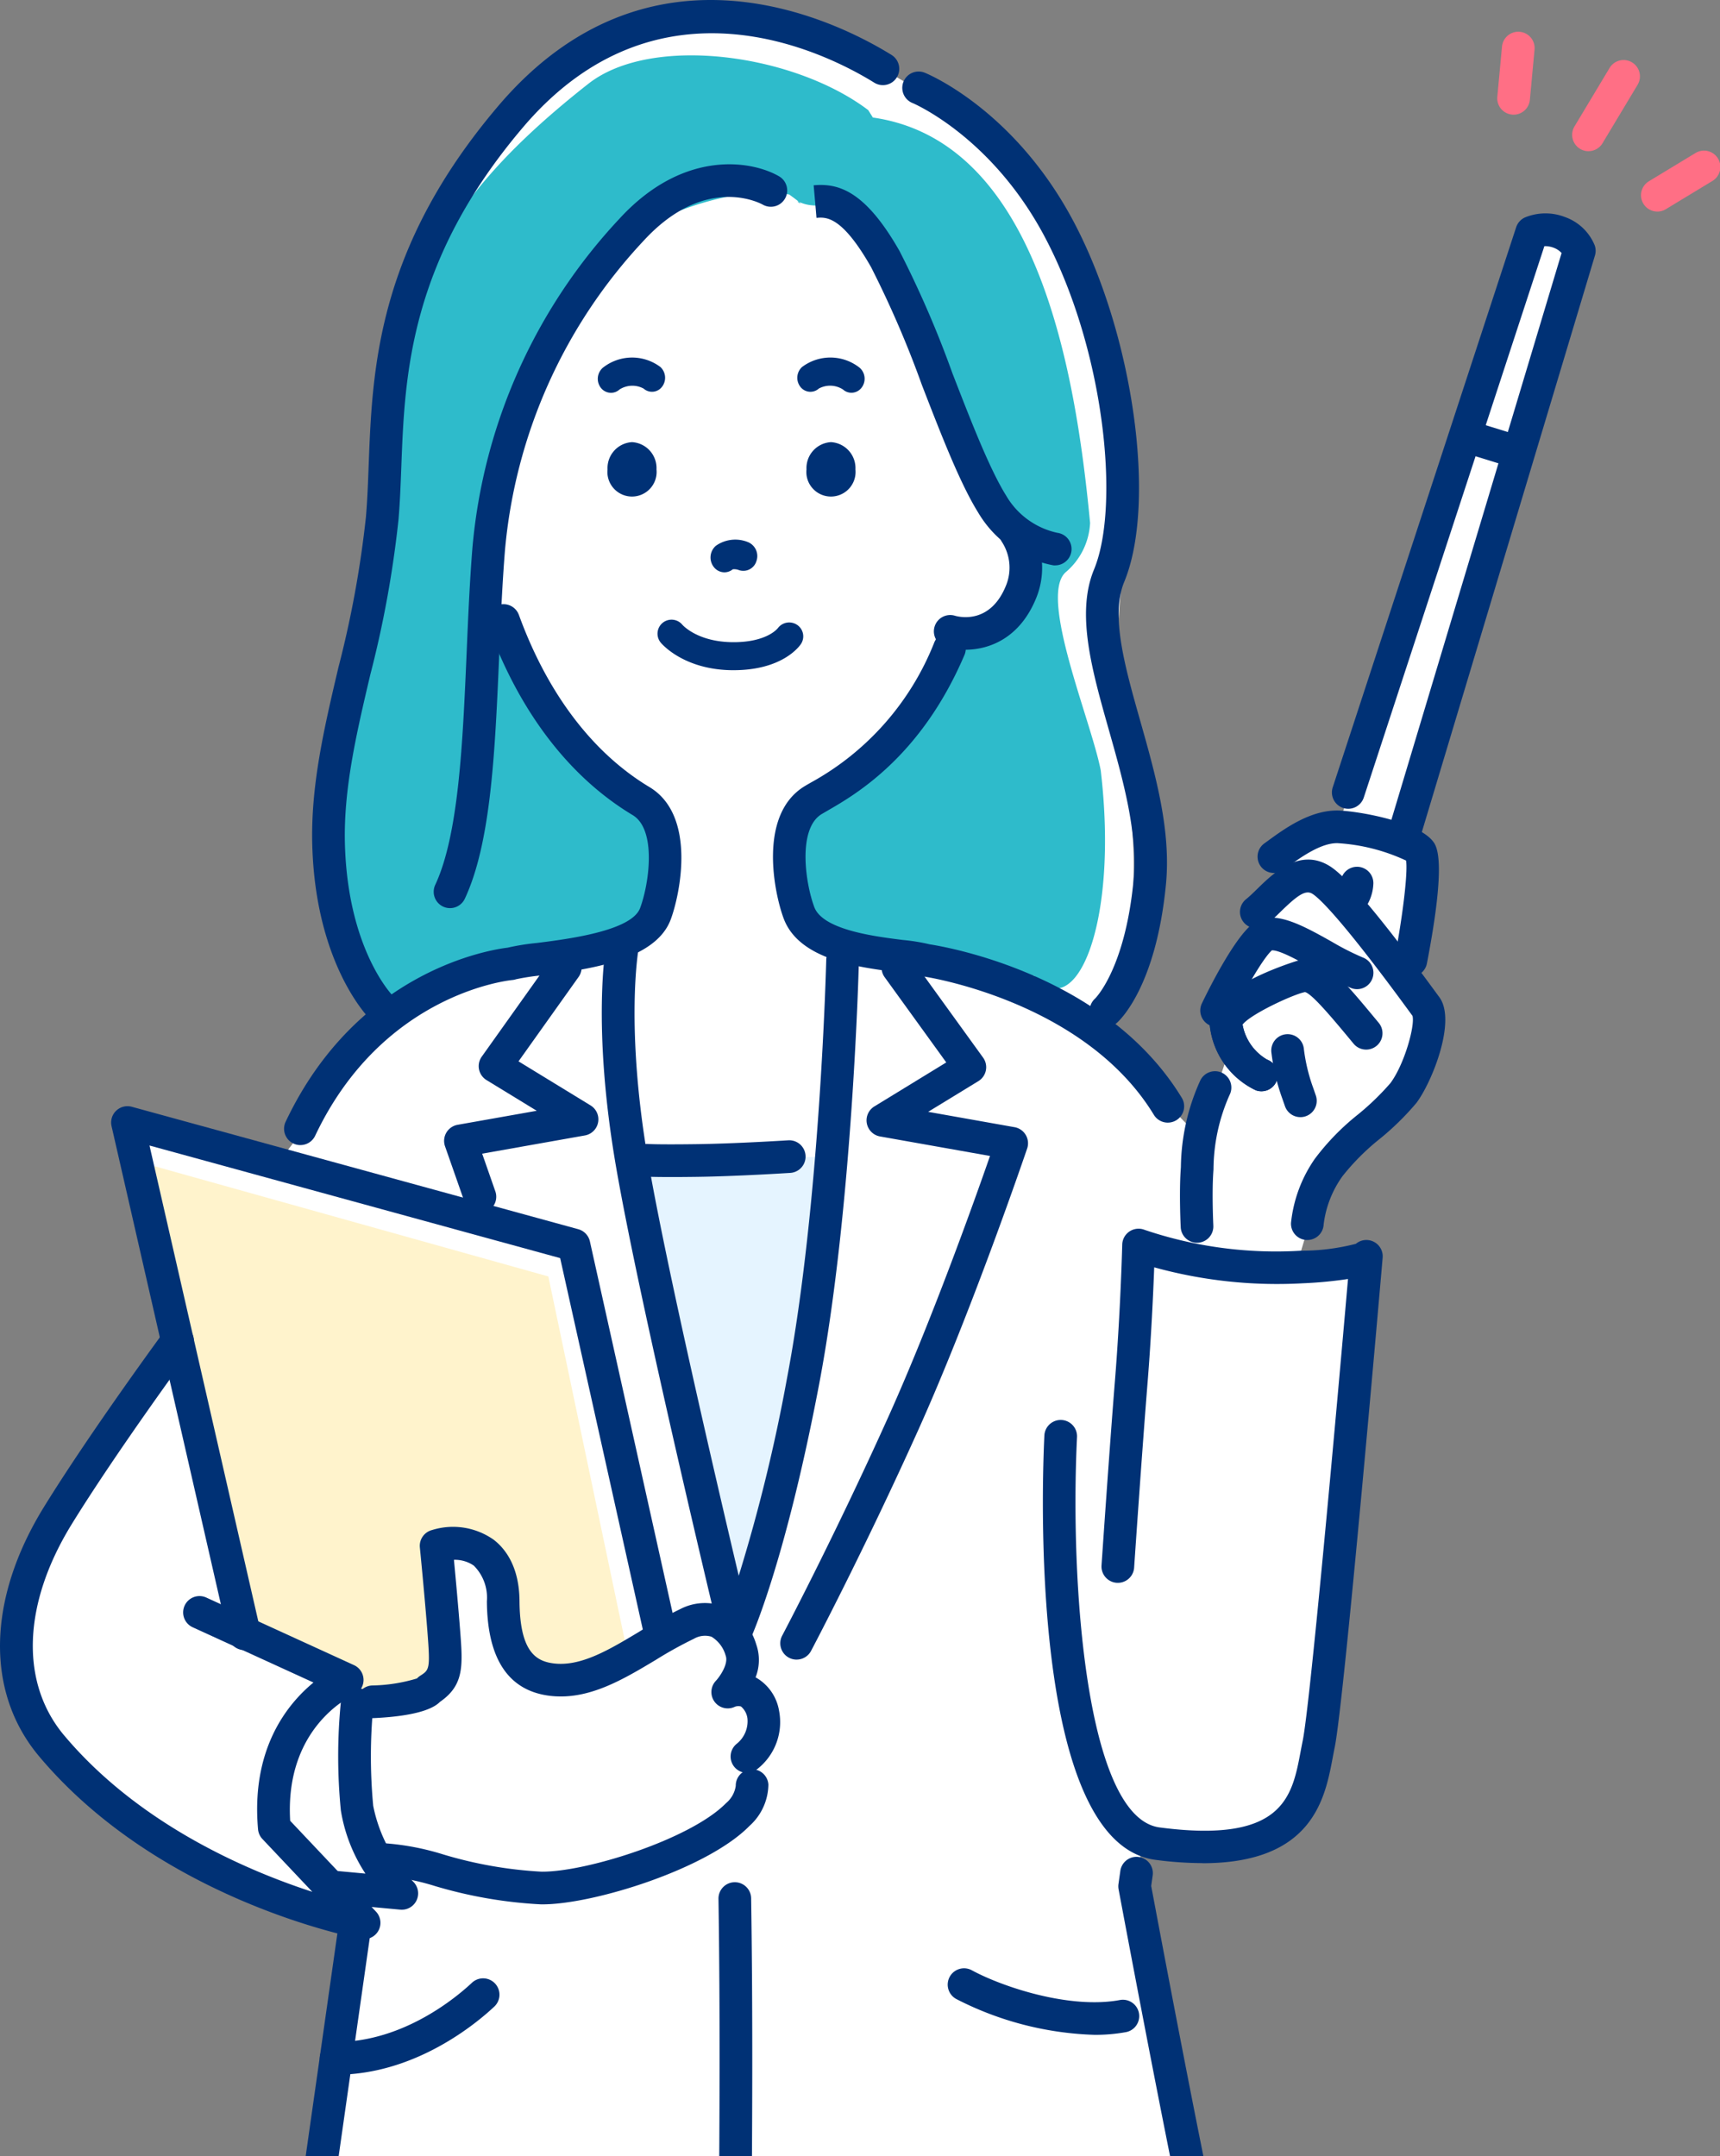 <svg xmlns="http://www.w3.org/2000/svg" xmlns:xlink="http://www.w3.org/1999/xlink" width="156.856" height="196.645" viewBox="0 0 156.856 196.645">
  <rect x="0" y="0" width="156.856" height="196.645" fill="#808080" stroke="none"/>
  <defs>
    <clipPath id="clip-path">
      <rect id="長方形_32786" data-name="長方形 32786" width="156.856" height="196.645" fill="none"/>
    </clipPath>
  </defs>
  <g id="img_result_solution_person.svg" transform="translate(-14.331)">
    <g id="グループ_103892" data-name="グループ 103892" transform="translate(14.331)" clip-path="url(#clip-path)">
      <path id="パス_835" data-name="パス 835" d="M31.659,179.511c.6,8.418,6.976,10.6,1.42,29.784-1.666,9.449-2.651,23.316-1.177,43.966,2.447,34.256,6.635,52.931,6.635,52.931l2.22.6,10.571,56.229-1.666,11.082-6.878,8.213a9.423,9.423,0,0,0-3.435,1.72S26.1,395.994,29.409,401.175c1.789,2.806,6.112,3.089,11.5,1.931a27.486,27.486,0,0,0,12.34-6.08c1.634-1.379,7.822-7.755,9.862-9.03,3.142-1.965.618-5.936.618-5.936l-2.259.155,3.1-36.753-1.459-38.918H69.07l-2.892,35.944.813,36.393-3.246,8.779a14.35,14.35,0,0,0,4.085,3.36c2.04,1.274,3.942,4.627,5.576,6.006a27.474,27.474,0,0,0,12.34,6.08c5.39,1.158,11.41.685,13.2-2.12,3.306-5.181-11.638-16.946-11.638-16.946a12.117,12.117,0,0,0-2.451-.609l-5.668-9.485V370.5l3.986-21.582,5.331-25.708,1.071-3.65s3.446-32.04,5.892-66.3c1.7-23.758,9.967-71.884,7.863-81.288a16.157,16.157,0,0,0,.578-3.6l14.125-2.246,6.425-51.11-6.4.485,2.2-7.352,9.335-9.014L128.5,89.843l-.216-12.991,15.589-54.046-4.341-1.684L121.871,75.344l-4.6,1.231L112.5,94.049l-3.208,9.652L99.526,93.669s5.353-7.435,3.215-21.148a74.027,74.027,0,0,1-.009-24L99.184,27.206l-7.658-14.35L79.138,5.486,63.684,1.034,48.62,7.946,36.4,26.671,30.1,75.3l4.313,18.764L25.495,105.6l-12.422-2.726,2.511,21.181L2.3,142.495v13.612l11.677,11.26L33.058,175.3Z" transform="translate(0.148 0.067)" fill="#fff"/>
      <path id="パス_836" data-name="パス 836" d="M54.1,99.482l18.259-.374-8.112,45.717Z" transform="translate(3.48 6.376)" fill="#e5f4ff"/>
      <path id="パス_837" data-name="パス 837" d="M98.552,69.94c1.677,14.169-2.335,23.273-6.07,18.75-18.662.23-21.533-3.5-22.239-11.118-.1-1.022,15.31-19.123,15.31-19.123s9.08-3.21,2.559-11.737c0,0-4.917-18.316-11.726-25.921a13.332,13.332,0,0,0-1.771-1.659c-1.329-1.141-2.128-.294-3.692-1.08-.121.057,1.03.686-.776-.615l-.418-.077-.3-.093c-.553.259-.762-.383-1.359-.257-2.846.465-12,1.43-16.4,8.672S42.2,49.791,42.2,49.791s.862,9.192,5.515,15.139a37.945,37.945,0,0,0,11.115,9.549s-1.22,9.305-1.952,9.925-24.881,7.23-24.881,7.23-3.589-4.86-3.574-17.007c.006-6.586,2.307-15.079,4-26.635C35.108,29.569,34.25,21.153,51.839,7.326c5.753-4.505,18.69-2.743,25.51,2.41l.425.679C92.73,12.553,96.243,33.309,97.583,47.389a6.281,6.281,0,0,1-2.232,4.5c-2.476,2.246,2.318,13.513,3.2,18.048" transform="translate(1.828 0.305)" fill="#2ebbcb"/>
      <path id="パス_838" data-name="パス 838" d="M121.734,84.607a1.445,1.445,0,0,1-.284-.028,1.491,1.491,0,0,1-1.18-1.745c.663-3.44,1.207-7.654,1.026-8.815a17.173,17.173,0,0,0-6.251-1.587c-1.513-.032-3.361,1.294-4.577,2.18l-.355.259a1.49,1.49,0,1,1-1.741-2.419l.342-.248c1.543-1.124,3.878-2.812,6.417-2.75,1.777.051,7.108.977,8.576,2.761.365.443,1.334,1.618-.511,11.185a1.49,1.49,0,0,1-1.461,1.208" transform="translate(6.932 4.468)" fill="#003175"/>
      <path id="パス_839" data-name="パス 839" d="M112.386,108.355l-.071,0a1.488,1.488,0,0,1-1.418-1.559,12.472,12.472,0,0,1,2.18-5.858,22.12,22.12,0,0,1,3.954-4.052,23.934,23.934,0,0,0,2.925-2.832c1.287-1.718,2.262-5.264,2.02-6.142l-.235-.321c-6.425-8.792-8.373-10.5-8.911-10.821-.632-.382-1.407.205-2.9,1.664-.4.393-.817.8-1.231,1.134a1.49,1.49,0,1,1-1.875-2.315c.307-.249.656-.59,1.025-.95,1.424-1.39,3.808-3.719,6.52-2.085.99.6,3.079,2.45,9.779,11.616l.276.376c1.584,2.15-.668,7.745-2.082,9.632A24.8,24.8,0,0,1,119,99.124a21.11,21.11,0,0,0-3.4,3.4,9.5,9.5,0,0,0-1.726,4.41,1.488,1.488,0,0,1-1.486,1.42m9.634-20.385,0,0Zm-.055-.1h0" transform="translate(6.837 4.738)" fill="#003175"/>
      <path id="パス_840" data-name="パス 840" d="M102.659,107.439a1.49,1.49,0,0,1-1.487-1.415c-.006-.122-.151-3.029,0-5.266l.015-.215a19.6,19.6,0,0,1,1.776-7.92,1.49,1.49,0,1,1,2.658,1.347,16.908,16.908,0,0,0-1.46,6.772l-.015.218c-.14,2.057,0,4.883,0,4.912a1.49,1.49,0,0,1-1.412,1.564c-.026,0-.052,0-.077,0" transform="translate(6.504 5.906)" fill="#003175"/>
      <path id="パス_841" data-name="パス 841" d="M104.332,88.592a1.491,1.491,0,0,1-1.341-2.137c.668-1.389,2.981-6.02,4.668-7.288,1.794-1.35,4.41.112,7.176,1.661a23.926,23.926,0,0,0,2.823,1.436,1.49,1.49,0,1,1-1.033,2.8,25.07,25.07,0,0,1-3.245-1.632c-1.157-.648-3.252-1.863-4.008-1.815-.8.715-2.515,3.685-3.7,6.134a1.489,1.489,0,0,1-1.343.844" transform="translate(6.616 5.059)" fill="#003175"/>
      <path id="パス_842" data-name="パス 842" d="M108.369,94.24a1.5,1.5,0,0,1-.523-.095,7.431,7.431,0,0,1-4.2-6.045c-.13-3.4,8.179-5.826,8.263-5.841,2.1-.367,3.689,1.55,7.176,5.762a1.49,1.49,0,0,1-2.295,1.9c-1.775-2.145-3.789-4.576-4.447-4.729-1.055.2-4.993,2.021-5.7,2.974a4.662,4.662,0,0,0,2.251,3.188,1.49,1.49,0,0,1-.523,2.885" transform="translate(6.668 5.289)" fill="#003175"/>
      <path id="パス_843" data-name="パス 843" d="M111.58,96.186a1.492,1.492,0,0,1-1.412-1.016l-.225-.647a18.8,18.8,0,0,1-1-4.19,1.49,1.49,0,1,1,2.946-.449,16,16,0,0,0,.868,3.653l.236.685a1.49,1.49,0,0,1-1.412,1.965" transform="translate(7.008 5.701)" fill="#003175"/>
      <path id="パス_844" data-name="パス 844" d="M115.8,78.835a1.49,1.49,0,0,1-1.108-2.486h0a1.28,1.28,0,0,0,.22-.64,1.49,1.49,0,0,1,2.978.113,4.146,4.146,0,0,1-.982,2.519,1.487,1.487,0,0,1-1.108.493" transform="translate(7.354 4.778)" fill="#003175"/>
      <path id="パス_845" data-name="パス 845" d="M120.843,75.952a1.466,1.466,0,0,1-.429-.064,1.489,1.489,0,0,1-1-1.855L135.067,21.9a1.839,1.839,0,0,0-.733-.486,2.2,2.2,0,0,0-.837-.139L117.033,71.546a1.49,1.49,0,1,1-2.832-.927l16.724-51.071a1.5,1.5,0,0,1,.768-.878,4.9,4.9,0,0,1,3.671-.056,4.57,4.57,0,0,1,2.723,2.585,1.489,1.489,0,0,1,.023.926L122.269,74.89a1.491,1.491,0,0,1-1.426,1.062" transform="translate(7.342 1.177)" fill="#003175"/>
      <path id="パス_846" data-name="パス 846" d="M129.584,40.159a1.524,1.524,0,0,1-.442-.067l-3.74-1.157a1.49,1.49,0,0,1,.881-2.847l3.741,1.157a1.49,1.49,0,0,1-.441,2.914" transform="translate(8 2.317)" fill="#003175"/>
      <path id="パス_847" data-name="パス 847" d="M103.916,163.15a32.967,32.967,0,0,1-4.3-.3c-11.61-1.526-10.309-34.9-10.123-38.7a1.49,1.49,0,1,1,2.977.146c-.65,13.295.82,34.714,7.534,35.6,11.278,1.48,12.079-2.789,12.855-6.918.063-.332.125-.656.188-.966.643-3.091,2.883-27.745,4.135-42.135a38.76,38.76,0,0,1-4.15.392,42.076,42.076,0,0,1-13.523-1.457c-.086,2.306-.267,6.325-.606,10.539-.51,6.322-1.218,16.742-1.224,16.846a1.49,1.49,0,1,1-2.974-.2c.007-.1.716-10.543,1.227-16.884.513-6.383.66-12.311.661-12.37a1.49,1.49,0,0,1,2.045-1.347,37.372,37.372,0,0,0,14.241,1.9,19.946,19.946,0,0,0,5.02-.628,1.49,1.49,0,0,1,2.443,1.27c-.143,1.649-3.5,40.444-4.378,44.684-.061.293-.118.6-.177.91-.7,3.706-1.808,9.627-11.874,9.627m13.547-55.869v0m0,0v0" transform="translate(5.749 6.773)" fill="#003175"/>
      <path id="パス_848" data-name="パス 848" d="M102.238,98.9a1.487,1.487,0,0,1-1.274-.715c-6.337-10.41-20.835-12.591-20.981-12.611a1.575,1.575,0,0,1-.263-.063,16.591,16.591,0,0,0-2.022-.316c-3.613-.449-9.075-1.128-10.491-4.91-.867-2.314-2.371-9.5,1.937-12.084.162-.1.349-.205.559-.326a25.069,25.069,0,0,0,11.23-12.746A1.49,1.49,0,1,1,83.671,56.3c-3.961,9.247-9.931,12.687-12.48,14.156l-.514.3c-2.2,1.319-1.513,6.255-.679,8.483.783,2.091,5.522,2.681,8.069,3a17.536,17.536,0,0,1,2.459.4c1.607.248,16.156,2.778,22.984,13.995a1.49,1.49,0,0,1-1.271,2.265" transform="translate(4.261 3.488)" fill="#003175"/>
      <path id="パス_849" data-name="パス 849" d="M82.864,56.412a6.239,6.239,0,0,1-1.771-.244,1.49,1.49,0,1,1,.86-2.853c.524.146,3.281.717,4.67-2.832a4.315,4.315,0,0,0-.381-3.872,1.491,1.491,0,0,1,2.416-1.747,7.333,7.333,0,0,1,.74,6.705c-1.5,3.825-4.363,4.843-6.534,4.843" transform="translate(5.149 2.847)" fill="#003175"/>
      <path id="パス_850" data-name="パス 850" d="M63.752,145.264c-.048,0-.1,0-.145-.006a1.489,1.489,0,0,1-1.3-1.135c-.073-.3-7.278-30.246-9.451-42.879-2.21-12.844-.93-20.04-.875-20.34a1.49,1.49,0,0,1,2.93.543c-.012.067-1.227,7.033.882,19.293,1.629,9.469,6.126,28.822,8.259,37.85a154.372,154.372,0,0,0,4.4-18c3.028-15.9,3.575-37.95,3.58-38.17a1.489,1.489,0,0,1,1.489-1.456h.035a1.49,1.49,0,0,1,1.455,1.524c-.005.224-.558,22.514-3.632,38.658-3.087,16.2-6.145,22.966-6.275,23.246a1.489,1.489,0,0,1-1.353.867" transform="translate(3.317 5.126)" fill="#003175"/>
      <path id="パス_851" data-name="パス 851" d="M68.346,146.121a1.49,1.49,0,0,1-1.316-2.187c.047-.089,4.79-9.073,9.732-20.065,3.891-8.656,7.8-19.593,9.221-23.683L75.952,98.406a1.49,1.49,0,0,1-.517-2.737l6.559-4.014-5.646-7.812A1.49,1.49,0,0,1,78.763,82.1l6.589,9.117a1.49,1.49,0,0,1-.43,2.144l-4.58,2.8,7.879,1.4A1.491,1.491,0,0,1,89.373,99.5c-.05.145-4.973,14.645-9.893,25.59-4.983,11.082-9.768,20.145-9.816,20.235a1.489,1.489,0,0,1-1.318.794" transform="translate(4.301 5.242)" fill="#003175"/>
      <path id="パス_852" data-name="パス 852" d="M25.829,101.106a1.491,1.491,0,0,1-1.346-2.128C31,85.194,43.113,83.293,44.724,83.1a21.007,21.007,0,0,1,2.652-.426c2.807-.353,8.646-1.088,9.431-3.183.834-2.228,1.52-7.165-.679-8.484-5.775-3.465-10.33-9.425-13.173-17.234a1.49,1.49,0,1,1,2.8-1.02c2.607,7.16,6.723,12.588,11.906,15.7,4.308,2.585,2.8,9.772,1.937,12.084-1.417,3.783-7.7,4.572-11.849,5.095a20.81,20.81,0,0,0-2.254.348,1.473,1.473,0,0,1-.333.07c-.479.047-11.891,1.317-17.985,14.2a1.489,1.489,0,0,1-1.347.854M45.023,84.565h0Z" transform="translate(1.566 3.331)" fill="#003175"/>
      <path id="パス_853" data-name="パス 853" d="M41.325,105.392a1.491,1.491,0,0,1-1.406-1l-1.783-5.089a1.49,1.49,0,0,1,1.146-1.959L46.5,96.065l-4.58-2.8a1.49,1.49,0,0,1-.436-2.135l6.421-9.022a1.49,1.49,0,0,1,2.428,1.727l-5.494,7.722,6.569,4.019a1.49,1.49,0,0,1-.517,2.739l-9.367,1.662,1.2,3.435a1.49,1.49,0,0,1-1.406,1.983" transform="translate(2.448 5.242)" fill="#003175"/>
      <path id="パス_854" data-name="パス 854" d="M91.75,50.548a1.49,1.49,0,0,1-.182-.011,10.128,10.128,0,0,1-6.842-4.8c-1.653-2.656-3.343-7.014-5.132-11.628a93.4,93.4,0,0,0-4.642-10.766c-2.673-4.695-4.114-4.567-4.977-4.493l-.1-1.17-.158-1.8c2.185-.193,4.647.4,7.827,5.988a94.626,94.626,0,0,1,4.83,11.163c1.661,4.283,3.378,8.712,4.884,11.129a7.156,7.156,0,0,0,4.684,3.415,1.49,1.49,0,0,1-.191,2.967M69.843,17.371h0Z" transform="translate(4.485 1.02)" fill="#003175"/>
      <path id="パス_855" data-name="パス 855" d="M38.646,81.919A1.491,1.491,0,0,1,37.3,79.8c2.15-4.595,2.513-13.013,2.864-21.155.137-3.2.28-6.5.529-9.59A50.359,50.359,0,0,1,54.1,19.042c5.861-6.385,12.107-5.309,14.588-3.849a1.49,1.49,0,0,1-1.5,2.574c-.231-.131-5.257-2.848-10.889,3.291A47.4,47.4,0,0,0,43.66,49.293c-.245,3.031-.385,6.308-.523,9.478C42.758,67.593,42.4,75.925,40,81.06a1.49,1.49,0,0,1-1.35.859" transform="translate(2.39 0.906)" fill="#003175"/>
      <path id="パス_856" data-name="パス 856" d="M33.11,93.429A1.485,1.485,0,0,1,32.066,93c-.2-.2-5.015-5.05-5.31-15.944-.146-5.41,1.083-10.644,2.385-16.185A95.157,95.157,0,0,0,31.65,47.147c.128-1.468.186-3.023.248-4.669.334-8.817.749-19.789,11.815-32.807C57.6-6.67,74.678,1.972,79.581,5.009a1.49,1.49,0,0,1-1.57,2.533C73.619,4.821,58.331-2.926,45.984,11.6,35.586,23.833,35.193,34.233,34.877,42.59c-.064,1.684-.125,3.274-.258,4.813a97.779,97.779,0,0,1-2.576,14.151c-1.257,5.348-2.444,10.4-2.309,15.422.263,9.706,4.378,13.859,4.419,13.9a1.489,1.489,0,0,1-1.044,2.552" transform="translate(1.721 0)" fill="#003175"/>
      <path id="パス_857" data-name="パス 857" d="M95.886,93.275a1.49,1.49,0,0,1-.991-2.6c.01-.01,2.708-2.653,3.494-10.667.431-4.395-.931-9.208-2.25-13.862-1.542-5.449-3-10.6-1.34-14.609,2.386-5.769.981-19.942-4.47-30.277C85.48,12.064,78.31,9.027,78.238,9a1.49,1.49,0,0,1,1.124-2.76c.333.134,8.218,3.422,13.6,13.629,5.423,10.278,7.566,25.608,4.588,32.806-1.264,3.057.056,7.721,1.455,12.658,1.393,4.921,2.834,10.01,2.347,14.966-.9,9.179-4.116,12.279-4.479,12.6a1.487,1.487,0,0,1-.99.377" transform="translate(4.974 0.394)" fill="#003175"/>
      <path id="パス_858" data-name="パス 858" d="M96.1,210.642c2.841,6.636-.231,5.447-.231,21.5,0,34.851-7.223,60.92-7.223,60.92l-48.936,1.09s-3.49-23.473-5.972-58.234c-2.8-39.269-1.553-16.475-.351-24.437" transform="translate(2.061 13.551)" fill="#ff6f85"/>
      <path id="パス_859" data-name="パス 859" d="M90.115,296.7H36.983a1.49,1.49,0,0,1-1.453-1.159c-.047-.208-4.743-21.1-7.2-55.577-2.734-38.284,3.841-53.663,7-61.052l.3-.714a1.49,1.49,0,1,1,2.744,1.163l-.308.723c-3.068,7.175-9.451,22.1-6.769,59.669,2.119,29.679,5.89,49.163,6.889,53.968H88.91c1-4.809,4.771-24.309,6.889-53.968,2.5-34.964-4.86-50.571-8.394-58.071-.428-.908-.8-1.7-1.1-2.407a1.49,1.49,0,1,1,2.74-1.172c.289.675.649,1.438,1.06,2.309,3.642,7.729,11.223,23.812,8.671,59.554-2.463,34.476-7.158,55.37-7.2,55.577a1.49,1.49,0,0,1-1.453,1.159m0-1.49h0Z" transform="translate(1.78 11.4)" fill="#003175"/>
      <path id="パス_860" data-name="パス 860" d="M44.5,361.848a1.49,1.49,0,0,1-1.1-2.492c.319-.351.49-.528.589-.63.152-.262.479-.8,1.511-2.3a14.1,14.1,0,0,0,2.382-7.6l.064-.7c.159-1.64-.809-6.26-1.457-8.788l-9.184-42.428a11.681,11.681,0,0,1,.018-6.921,1.49,1.49,0,1,1,2.839.907,8.709,8.709,0,0,0-.021,5.1,1.476,1.476,0,0,1,.059.2l9.191,42.459c.171.666,1.784,7.064,1.523,9.76l-.062.676a17.039,17.039,0,0,1-2.894,9.028c-1.1,1.594-1.336,2.014-1.413,2.151a2.148,2.148,0,0,1-.395.517c-.084.086-.235.243-.542.58a1.488,1.488,0,0,1-1.1.487" transform="translate(2.367 18.589)" fill="#003175"/>
      <path id="パス_861" data-name="パス 861" d="M51.948,363.438c-6.037-5.706-13.4-2.719-13.4-2.719S25.1,372.85,28.458,378.108c1.816,2.847,6.2,3.134,11.671,1.959A27.886,27.886,0,0,0,52.652,373.9c1.658-1.4,3.588-4.8,5.658-6.1a14.562,14.562,0,0,0,4.146-3.409v-7.755s-8.089,9.085-10.507,6.8" transform="translate(1.796 22.944)" fill="#aaa"/>
      <path id="パス_862" data-name="パス 862" d="M34.889,382.292c-3.653,0-6.2-1.1-7.6-3.292-3.838-6.017,7.945-17.13,10.346-19.3a1.457,1.457,0,0,1,.439-.275,14.569,14.569,0,0,1,14.948,2.981c1.149.194,5.112-2.969,8.409-6.671a1.49,1.49,0,0,1,2.6.991v7.755a1.5,1.5,0,0,1-.255.834,15.714,15.714,0,0,1-4.59,3.838,15.336,15.336,0,0,0-3.054,3.235,19.439,19.439,0,0,1-2.433,2.735,29.172,29.172,0,0,1-13.17,6.487,27.205,27.205,0,0,1-5.643.679m4.532-20.184c-5.154,4.71-11.436,12.439-9.618,15.288,1.612,2.526,6.384,2.1,10.1,1.3a26.306,26.306,0,0,0,11.874-5.851,17.836,17.836,0,0,0,2.017-2.306,16.855,16.855,0,0,1,3.812-3.914,17.126,17.126,0,0,0,3.445-2.685v-3.526c-2.29,2.2-5.525,4.865-7.858,4.965a2.87,2.87,0,0,1-2.182-.772,11.54,11.54,0,0,0-11.594-2.5" transform="translate(1.707 22.854)" fill="#003175"/>
      <path id="パス_863" data-name="パス 863" d="M35.9,377.154a6.926,6.926,0,0,1-3.428-.8,1.49,1.49,0,0,1,1.538-2.553c.129.072,2.295,1.206,5.785-.8a1.49,1.49,0,0,1,1.483,2.585,10.757,10.757,0,0,1-5.377,1.567" transform="translate(2.043 23.984)" fill="#003175"/>
      <path id="パス_864" data-name="パス 864" d="M44.724,371.426a1.275,1.275,0,1,1-1.274-1.274,1.274,1.274,0,0,1,1.274,1.274" transform="translate(2.713 23.813)" fill="#003175"/>
      <path id="パス_865" data-name="パス 865" d="M81.168,360.381a1.484,1.484,0,0,1-1.068-.45l-5.266-5.408a1.49,1.49,0,0,1,2.135-2.079l5.266,5.408a1.49,1.49,0,0,1-1.068,2.529" transform="translate(4.787 22.645)" fill="#003175"/>
      <path id="パス_866" data-name="パス 866" d="M71.669,363.438c6.037-5.706,13.4-2.719,13.4-2.719s13.443,12.131,10.088,17.389c-1.816,2.847-6.2,3.134-11.671,1.959A27.886,27.886,0,0,1,70.966,373.9c-1.658-1.4-3.588-4.8-5.658-6.1a14.562,14.562,0,0,1-4.146-3.409v-7.755s8.089,9.085,10.507,6.8" transform="translate(3.935 22.944)" fill="#aaa"/>
      <path id="パス_867" data-name="パス 867" d="M88.908,382.292a27.206,27.206,0,0,1-5.644-.679,29.169,29.169,0,0,1-13.17-6.486,19.507,19.507,0,0,1-2.433-2.736,15.308,15.308,0,0,0-3.054-3.235,15.753,15.753,0,0,1-4.59-3.838,1.5,1.5,0,0,1-.255-.834v-7.755a1.491,1.491,0,0,1,2.6-.991c3.3,3.7,7.267,6.859,8.407,6.671a14.563,14.563,0,0,1,14.949-2.981,1.457,1.457,0,0,1,.438.275c2.4,2.167,14.184,13.281,10.346,19.3-1.4,2.193-3.945,3.293-7.6,3.293M62.742,363.945a17.107,17.107,0,0,0,3.445,2.684A16.851,16.851,0,0,1,70,370.543a18.014,18.014,0,0,0,2.017,2.308,26.316,26.316,0,0,0,11.874,5.85c3.72.8,8.491,1.221,10.1-1.3,1.818-2.85-4.465-10.578-9.618-15.288a11.54,11.54,0,0,0-11.593,2.5h0a2.874,2.874,0,0,1-2.182.772c-2.333-.1-5.568-2.763-7.857-4.965Zm9.017-.417h0Z" transform="translate(3.845 22.854)" fill="#003175"/>
      <path id="パス_868" data-name="パス 868" d="M88.9,374.617a1.486,1.486,0,0,1-1.22-.633,48.546,48.546,0,0,0-7.021-7.836,1.49,1.49,0,1,1,1.916-2.282,50.746,50.746,0,0,1,7.544,8.4,1.491,1.491,0,0,1-1.219,2.347" transform="translate(5.155 23.387)" fill="#003175"/>
      <path id="パス_869" data-name="パス 869" d="M30.977,164.472,22.918,221.1s4.2,2.6,13.427,3.88c1.683.233,19.153,2.879,23.846,2.879l2.962-15.937" transform="translate(1.474 10.581)" fill="#fff"/>
      <path id="パス_870" data-name="パス 870" d="M60.28,229.443c-4.251,0-18.26-2.048-22.863-2.722l-1.188-.172c-9.429-1.31-13.823-3.974-14-4.087a1.49,1.49,0,0,1-.693-1.477l8.06-56.633a1.49,1.49,0,1,1,2.95.42L24.631,220.36A41.961,41.961,0,0,0,36.64,223.6l1.208.175c10.682,1.562,17.8,2.451,21.2,2.648l2.728-14.677a1.49,1.49,0,1,1,2.93.544l-2.963,15.938a1.49,1.49,0,0,1-1.465,1.218" transform="translate(1.384 10.491)" fill="#003175"/>
      <path id="パス_871" data-name="パス 871" d="M62.962,162.826c.415,27.517-.681,48.711.758,66.927a273.327,273.327,0,0,0,29.84-4.316c14.328-3.018,16.694-6.062,16.694-6.062s-2.485-16.435-4.355-24.826c-2.083-9.348-6.468-32.838-6.468-32.838l.166-1.175" transform="translate(4.05 10.328)" fill="#fff"/>
      <path id="パス_872" data-name="パス 872" d="M63.809,231.334a1.49,1.49,0,0,1-1.486-1.373c-.894-11.33-.814-23.752-.722-38.135.057-9.049.118-18.406-.039-28.887a1.49,1.49,0,0,1,1.468-1.512h.022a1.49,1.49,0,0,1,1.489,1.468c.159,10.515.1,20.309.04,28.951-.088,13.679-.165,25.575.6,36.379a271.321,271.321,0,0,0,28.16-4.154c10.328-2.175,14.2-4.349,15.4-5.2-.527-3.419-2.611-16.727-4.212-23.907-2.065-9.267-6.435-32.655-6.479-32.89a1.5,1.5,0,0,1-.011-.482l.167-1.176a1.49,1.49,0,1,1,2.95.419l-.132.932c.469,2.508,4.471,23.836,6.414,32.547,1.859,8.343,4.349,24.762,4.373,24.927a1.489,1.489,0,0,1-.3,1.137c-.451.58-3.419,3.627-17.564,6.607a277.639,277.639,0,0,1-30.027,4.342c-.04,0-.08,0-.12,0" transform="translate(3.96 10.238)" fill="#003175"/>
      <path id="パス_873" data-name="パス 873" d="M94.6,174.733a29.465,29.465,0,0,1-12.607-3.262,1.49,1.49,0,1,1,1.416-2.622c2.769,1.5,8.877,3.554,13.471,2.714a1.49,1.49,0,1,1,.535,2.931,15.667,15.667,0,0,1-2.815.239" transform="translate(5.225 10.851)" fill="#003175"/>
      <path id="パス_874" data-name="パス 874" d="M28.885,178.311a1.49,1.49,0,1,1,0-2.98c6.171,0,11.042-4.137,12.389-5.4a1.49,1.49,0,0,1,2.044,2.169c-1.549,1.458-7.163,6.215-14.432,6.215" transform="translate(1.762 10.906)" fill="#003175"/>
      <path id="パス_875" data-name="パス 875" d="M63.882,359.565a1.459,1.459,0,0,1-.223-.017,1.489,1.489,0,0,1-1.252-1.693c.012-.084,1.211-8.524-1.082-26.065-1.1-8.408.239-18.265,1.317-26.186.814-5.984,1.517-11.152.986-13.944a1.49,1.49,0,1,1,2.928-.557c.622,3.269-.112,8.659-.961,14.9-1.053,7.745-2.363,17.384-1.314,25.4,2.359,18.029,1.128,26.541,1.074,26.895a1.489,1.489,0,0,1-1.471,1.267" transform="translate(3.919 18.65)" fill="#003175"/>
      <path id="パス_876" data-name="パス 876" d="M57.988,359.666h-.049a1.489,1.489,0,0,1-1.441-1.537c.011-.347.3-8.7,2.642-26.591a92.716,92.716,0,0,0-.52-24.9c-.289-2.242-.519-4.023-.56-5.436-.139-.952-1.1-7.982.39-11.9a1.49,1.49,0,0,1,2.785,1.058c-1.065,2.807-.516,8.519-.215,10.484a1.456,1.456,0,0,1,.017.193c.029,1.271.254,3.013.539,5.217a95.293,95.293,0,0,1,.519,25.667c-2.318,17.722-2.615,26.218-2.618,26.3a1.489,1.489,0,0,1-1.488,1.441" transform="translate(3.635 18.55)" fill="#003175"/>
      <path id="パス_877" data-name="パス 877" d="M74.648,353.761a1.489,1.489,0,0,1-1.487-1.425c-.171-3.9.818-8.493,1.691-12.543.239-1.111.469-2.176.66-3.161.8-4.152,1.845-8.565,2.948-13.236,2.655-11.241,5.4-22.865,4.9-31.526a1.49,1.49,0,0,1,2.975-.172c.526,9.095-2.271,20.933-4.976,32.383-1.1,4.642-2.132,9.024-2.923,13.116-.194,1-.428,2.09-.673,3.224-.834,3.874-1.782,8.266-1.628,11.785a1.489,1.489,0,0,1-1.423,1.554h-.066" transform="translate(4.706 18.676)" fill="#003175"/>
      <path id="パス_878" data-name="パス 878" d="M129.78,10.282c-.046,0-.093,0-.139-.006a1.491,1.491,0,0,1-1.346-1.622l.427-4.571a1.49,1.49,0,1,1,2.967.277l-.426,4.571a1.491,1.491,0,0,1-1.483,1.352" transform="translate(8.253 0.176)" fill="#ff6f85"/>
      <path id="パス_879" data-name="パス 879" d="M136.195,13.458a1.491,1.491,0,0,1-1.276-2.257l3.2-5.333A1.49,1.49,0,0,1,140.676,7.4l-3.2,5.332a1.491,1.491,0,0,1-1.279.724" transform="translate(8.666 0.331)" fill="#ff6f85"/>
      <path id="パス_880" data-name="パス 880" d="M142.1,18.465a1.49,1.49,0,0,1-.774-2.765l4.226-2.561a1.49,1.49,0,1,1,1.544,2.548l-4.226,2.562a1.475,1.475,0,0,1-.771.216" transform="translate(9.046 0.831)" fill="#ff6f85"/>
      <path id="パス_881" data-name="パス 881" d="M68.751,31.5a4.291,4.291,0,0,1,5.275.089,1.341,1.341,0,0,1,.15,1.8,1.163,1.163,0,0,1-.919.46,1.145,1.145,0,0,1-.775-.295,2.156,2.156,0,0,0-2.2-.089,1.149,1.149,0,0,1-1.623-.081c-.023-.027-.046-.054-.068-.082a1.34,1.34,0,0,1,.155-1.8" transform="translate(4.395 1.971)" fill="#003175"/>
      <path id="パス_882" data-name="パス 882" d="M51.654,31.59a4.291,4.291,0,0,1,5.275-.089,1.342,1.342,0,0,1,.152,1.8,1.146,1.146,0,0,1-1.6.235v0a.722.722,0,0,1-.089-.07,2.163,2.163,0,0,0-2.195.089,1.14,1.14,0,0,1-.768.3A1.174,1.174,0,0,1,51.5,33.4a1.342,1.342,0,0,1,.152-1.807" transform="translate(3.296 1.971)" fill="#003175"/>
      <path id="パス_883" data-name="パス 883" d="M71.332,37.888a2.37,2.37,0,0,1,2.235,2.487,2.245,2.245,0,0,1-4.464.482,2.282,2.282,0,0,1,0-.482,2.37,2.37,0,0,1,2.235-2.487" transform="translate(4.445 2.437)" fill="#003175"/>
      <path id="パス_884" data-name="パス 884" d="M54.286,37.888a2.37,2.37,0,0,1,2.235,2.487,2.245,2.245,0,0,1-4.464.482,2.281,2.281,0,0,1,0-.482,2.37,2.37,0,0,1,2.235-2.487" transform="translate(3.348 2.437)" fill="#003175"/>
      <path id="パス_885" data-name="パス 885" d="M63.442,49.009a1.15,1.15,0,0,0-.536-.061,1.2,1.2,0,0,1-.758.274,1.237,1.237,0,0,1-1-.523A1.412,1.412,0,0,1,61.37,46.8a3.071,3.071,0,0,1,2.95-.322,1.377,1.377,0,0,1,.74,1.736,1.245,1.245,0,0,1-1.56.816c-.022-.006-.045-.015-.067-.022" transform="translate(3.917 2.975)" fill="#003175"/>
      <path id="パス_886" data-name="パス 886" d="M63.269,57.708c-4.518,0-6.552-2.411-6.636-2.513A1.277,1.277,0,0,1,58.6,53.56c.078.087,1.455,1.593,4.673,1.593,3.029,0,4-1.232,4.042-1.285a1.292,1.292,0,0,1,1.77-.283,1.26,1.26,0,0,1,.332,1.733c-.164.245-1.725,2.389-6.144,2.389" transform="translate(3.625 3.417)" fill="#003175"/>
      <path id="パス_887" data-name="パス 887" d="M57.665,101.063c-1.776,0-2.263-.039-2.327-.045a1.49,1.49,0,0,1,.263-2.968c.053,0,.9.062,4.382.016,3.69-.047,8.375-.35,8.422-.352a1.489,1.489,0,1,1,.194,2.973c-.047,0-4.809.311-8.577.36-.965.013-1.739.017-2.356.017" transform="translate(3.473 6.286)" fill="#003175"/>
      <path id="パス_888" data-name="パス 888" d="M108.369,93.978a1.5,1.5,0,0,1-.523-.095,7.43,7.43,0,0,1-4.2-6.045,1.49,1.49,0,1,1,2.978-.113,4.607,4.607,0,0,0,2.266,3.368,1.49,1.49,0,0,1-.523,2.885" transform="translate(6.668 5.551)" fill="#003175"/>
      <path id="パス_889" data-name="パス 889" d="M49.263,110.018l8.149,38.8-26.575-1.012-8.374-4.855L11.549,99.46Z" transform="translate(0.743 6.399)" fill="#fff3cc"/>
      <path id="パス_890" data-name="パス 890" d="M61.051,150.837A1.49,1.49,0,0,1,59.6,149.67l-9.129-41.024L13.02,98.377l10.107,44.2a1.49,1.49,0,1,1-2.906.664L9.56,96.613a1.489,1.489,0,0,1,1.846-1.769L52.122,106.01a1.492,1.492,0,0,1,1.061,1.113l9.324,41.9a1.492,1.492,0,0,1-1.456,1.815" transform="translate(0.613 6.098)" fill="#003175"/>
      <path id="パス_891" data-name="パス 891" d="M33.207,169.555a1.521,1.521,0,0,1-.276-.026c-.745-.139-18.386-3.575-29.368-16.652-4.9-5.837-4.737-14.334.441-22.73,4.181-6.781,10.908-15.941,10.976-16.032a1.49,1.49,0,1,1,2.4,1.766c-.067.09-6.723,9.153-10.84,15.83-4.47,7.249-4.73,14.445-.7,19.25,6.84,8.145,16.735,12.36,22.643,14.279l-4.551-4.817a1.481,1.481,0,0,1-.4-.892c-.642-7.279,2.616-11.373,5.055-13.381l-11.015-5.039a1.49,1.49,0,1,1,1.241-2.71l13.469,6.162a1.489,1.489,0,0,1-.028,2.722c-.254.114-6.3,2.921-5.791,11.475l7.823,8.282a1.489,1.489,0,0,1-1.082,2.513" transform="translate(0 7.302)" fill="#003175"/>
      <path id="パス_892" data-name="パス 892" d="M34.883,164.867q-.069,0-.137-.006l-6-.556a1.49,1.49,0,0,1,.275-2.967l2.542.235a14.8,14.8,0,0,1-2.24-5.755,50.274,50.274,0,0,1-.007-9.824,1.49,1.49,0,0,1,2.966.288,48.176,48.176,0,0,0-.009,9.111,13.724,13.724,0,0,0,3.642,6.911,1.491,1.491,0,0,1-1.033,2.563" transform="translate(1.762 9.306)" fill="#003175"/>
      <path id="パス_893" data-name="パス 893" d="M66.064,151.691s2.037-1.61,1.492-3.82c-.8-3.245-3.245-2.054-3.245-2.054s1.9-1.99,1.212-3.837c-.979-2.644-2.792-3.352-4.909-2.38-3.966,1.82-8.039,5.553-12.261,5.09-3.253-.358-4.482-2.9-4.512-7.166s-2.736-5.893-6.112-5.04c0,0,.46,4.7.7,7.84.249,3.247.291,4.2-1.354,5.266-.657.91-5.127,1.119-5.127,1.119" transform="translate(2.055 8.509)" fill="#fff"/>
      <path id="パス_894" data-name="パス 894" d="M66.155,153.271a1.49,1.49,0,0,1-.934-2.652,2.626,2.626,0,0,0,.978-2.3,1.7,1.7,0,0,0-.589-1.1.9.9,0,0,0-.556.023,1.49,1.49,0,0,1-1.732-2.367c.4-.432,1.159-1.57.892-2.292a2.939,2.939,0,0,0-1.293-1.727,2.014,2.014,0,0,0-1.6.184,37.072,37.072,0,0,0-3.471,1.923c-3.011,1.805-6.125,3.669-9.575,3.293-3.837-.421-5.8-3.326-5.839-8.637a4.125,4.125,0,0,0-1.19-3.246,3.018,3.018,0,0,0-1.814-.531c.155,1.644.409,4.395.566,6.454.244,3.178.38,4.967-1.838,6.5-.47.48-1.767,1.284-6.059,1.484a1.49,1.49,0,0,1-.138-2.977,14.924,14.924,0,0,0,4.1-.642,1.445,1.445,0,0,1,.283-.238c.843-.545.931-.6.678-3.9-.236-3.09-.693-7.762-.7-7.809a1.491,1.491,0,0,1,1.118-1.59,6.431,6.431,0,0,1,5.622.891c1.058.818,2.324,2.451,2.347,5.583.033,4.7,1.55,5.516,3.185,5.7,2.458.27,5.01-1.264,7.717-2.888a39.965,39.965,0,0,1,3.759-2.075,4.851,4.851,0,0,1,3.98-.229,5.54,5.54,0,0,1,2.947,3.447,4.3,4.3,0,0,1-.059,3.007,4.3,4.3,0,0,1,2.141,3.043,5.441,5.441,0,0,1-2.015,5.346,1.485,1.485,0,0,1-.923.321m-30.2-8.465v0" transform="translate(1.965 8.419)" fill="#003175"/>
      <path id="パス_895" data-name="パス 895" d="M33,159.763c2.9,0,8.478,2.493,14.221,2.587,5.147.085,19.425-4.626,19.246-9.376" transform="translate(2.123 9.842)" fill="#fff"/>
      <path id="パス_896" data-name="パス 896" d="M47.441,163.932h-.159a41.08,41.08,0,0,1-9.638-1.666,22.339,22.339,0,0,0-4.559-.922,1.49,1.49,0,1,1,0-2.98,23.508,23.508,0,0,1,5.312,1.019,38.189,38.189,0,0,0,8.932,1.569c4,.057,13.606-2.939,16.854-6.254a2.5,2.5,0,0,0,.881-1.576,1.49,1.49,0,0,1,2.977-.112,5.149,5.149,0,0,1-1.73,3.773c-3.856,3.937-14.223,7.15-18.872,7.15" transform="translate(2.033 9.751)" fill="#003175"/>
    </g>
  </g>
</svg>
